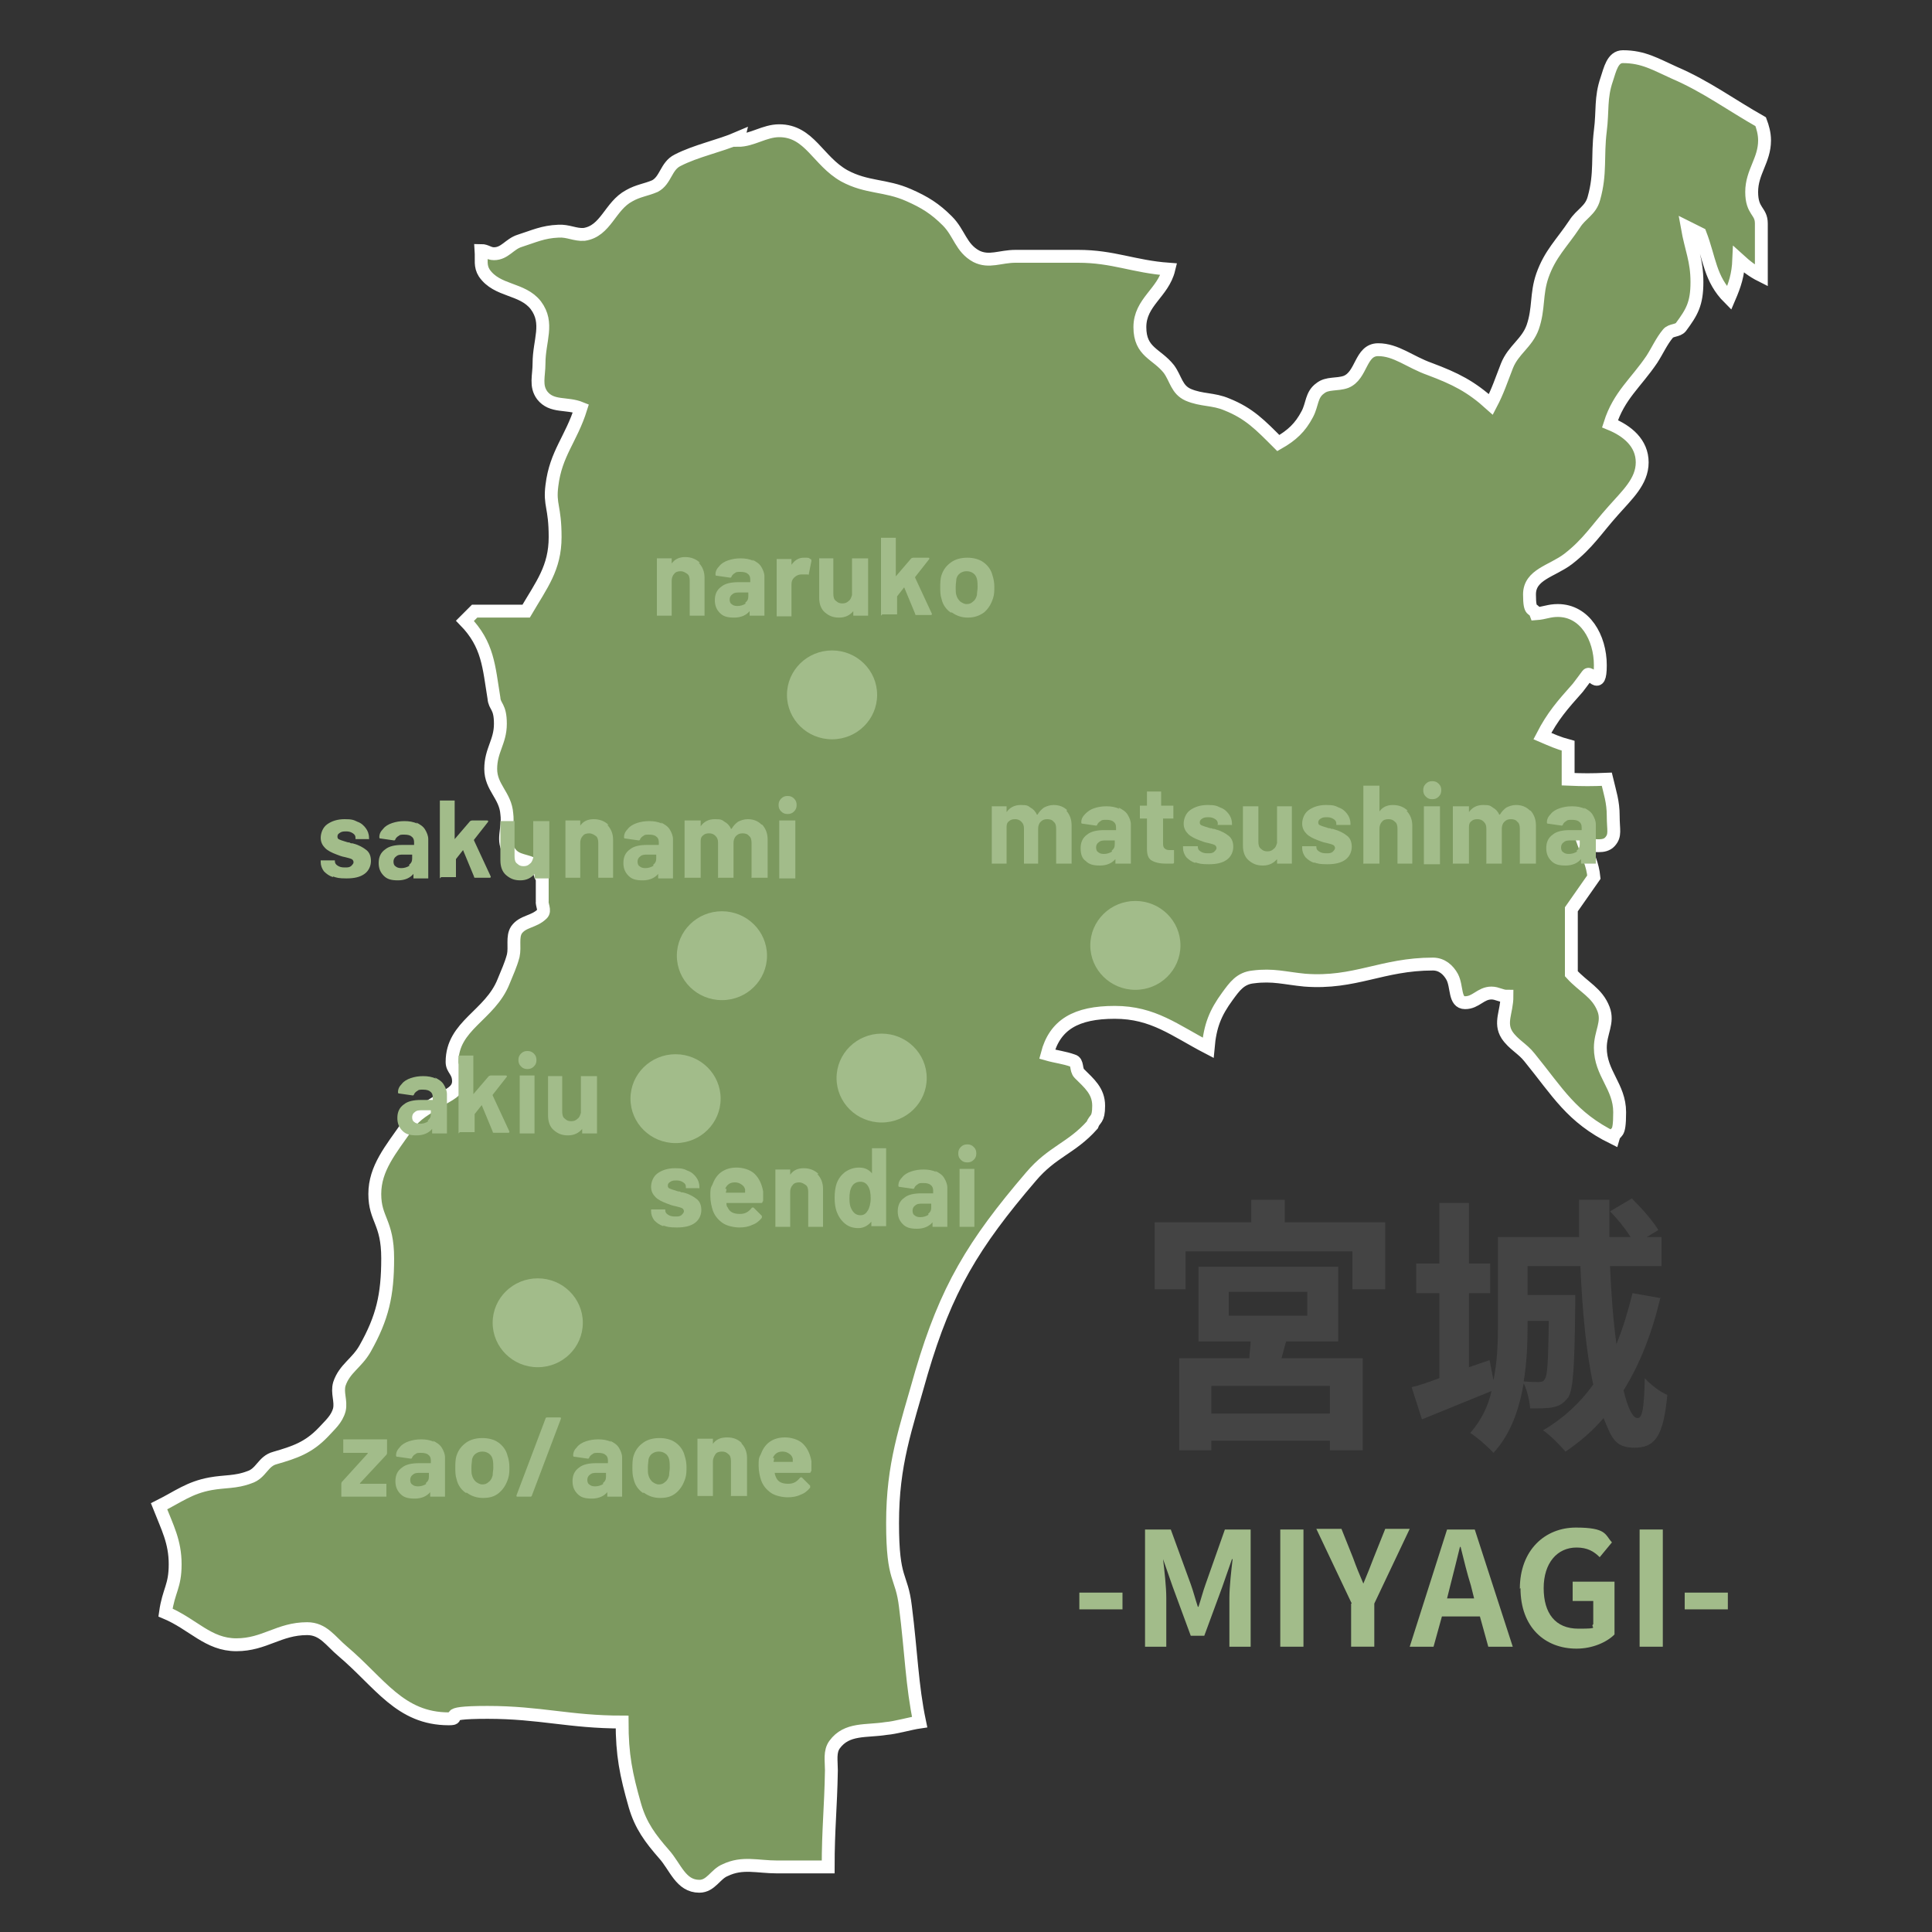 <?xml version="1.0" encoding="UTF-8"?>
<svg xmlns="http://www.w3.org/2000/svg" version="1.1" viewBox="0 0 300 300">
  <rect x="0" y="0" width="300" height="300" fill="#333333" stroke="none"/>
  <defs>
    <style>
      .cls-1 {
        fill: #444;
      }

      .cls-2 {
        fill: #7c995f;
        stroke: #fff;
        stroke-miterlimit: 22.9;
        stroke-width: 2px;
      }

      .cls-3 {
        fill: #a2bc8a;
      }
    </style>
  </defs>
  <!-- Generator: Adobe Illustrator 28.7.1, SVG Export Plug-In . SVG Version: 1.2.0 Build 142)  -->
  <g>
    <g id="_レイヤー_1" data-name="レイヤー_1">
      <path class="cls-2" d="M114.6,21.8c2.2,0,4.1-1.5,6.4-1.5,4.7,0,6,4.7,10.1,7,3.5,1.9,6.4,1.4,10,3,2.5,1.1,4.1,2.1,6,4,1.9,1.9,2.1,4.2,4.5,5.5,2,1,3.7,0,6.1,0h9.7c5.5,0,8.6,1.6,14.1,2-.9,3.7-4.5,5.1-4.5,9s2.6,4.1,4.5,6.5c1.1,1.5,1.2,3.2,3,4,2.1.9,3.9.6,6,1.5,3.5,1.4,5.2,3.2,8,6,2.1-1.2,3.4-2.4,4.5-4.5.8-1.5.6-3,2-4,1.1-.9,2.6-.5,4-1,2.5-1,2.2-5,5-5s4.9,1.9,8,3c4,1.5,6.4,2.7,9.5,5.5,1.1-2.1,1.6-3.7,2.5-6,1-2.5,3.1-3.5,4-6,1-2.9.5-5.1,1.5-8,1.2-3.4,3-5,5-8,1-1.6,2.5-2.1,3-4,1.1-3.9.5-6.4,1-10.5.4-3.1,0-5.1,1-8,.5-1.5.9-3.5,2.5-3.5,3.2,0,5.1,1.2,8,2.5,4.9,2.1,8.8,5,13.4,7.6h0c.3.8.6,1.8.6,2.9,0,3.1-2,4.9-2,8s1.5,2.9,1.5,4.9v8.1c-1.4-.7-2.4-1.5-3.5-2.5-.1,2.4-.6,3.9-1.5,6-3-3-3-6.1-4.5-10l-2-1c.6,3.4,1.5,5.1,1.5,8.5s-.8,4.7-2.5,7c-.5.6-1.5.4-2,1-1,1.2-1.6,2.6-2.5,4-2.5,3.7-5.1,5.6-6.5,10,2.7,1.1,5,3,5,6s-2.4,5.1-4.5,7.5c-2.6,2.9-3.9,5.1-7,7.5-2.5,1.9-6,2.4-6,5.5s.6,1.9,1,3c1.4-.1,2-.5,3.4-.5,4.2,0,6.6,4.2,6.6,8.5s-1.5.8-2,1.5c-.5.7-.9,1.2-1.5,2-2.4,2.7-3.9,4.4-5.5,7.5,1.4.6,2.5,1.1,4,1.5v5.2c2.4.1,3.6.1,6,0,.5,2.1,1,3.5,1,5.7s.4,3-.5,4c-.9,1-2.5.5-4,.5.6,1.7,1.3,3,1.5,5l-3.5,5v10c1.9,2.1,4,2.9,5,5.5.8,2.1-.5,3.6-.5,6,0,4,3,6,3,10s-.6,2.6-1,4c-6.5-3.2-8.6-7.1-13-12.5-1.1-1.4-2.5-2-3.5-3.5-1.2-1.9,0-3.6,0-6-.9,0-1.5-.5-2.4-.5-1.7,0-2.4,1.5-4.1,1.5s-1.2-2.5-2-4c-.6-1.1-1.6-2-3-2-7.9,0-12.1,3.1-19.9,2.5-3.1-.3-4.9-.9-8-.5-2,.2-2.9,1.5-4,3-1.9,2.6-2.7,4.6-3,8-5.2-2.7-8.5-5.5-14.5-5.5s-9.3,1.9-10.5,6.5c1.4.4,2.6.5,4,1,.8.2.4,1.4,1,2,1.5,1.5,3,2.7,3,5s-.6,1.9-1,3c-3.2,3.6-6.2,4.1-9.5,8-9,10.5-13.2,17.5-17,30.4-2.5,8.9-4.5,14.2-4.5,23.4s1.4,7.9,2,13c.9,7.1,1,12.2,2.2,17.9h0c-1.4.2-3.8.9-5.2,1-3.1.5-6.1-.1-8,2.5-.8,1.1-.5,2.5-.5,4-.1,5.9-.5,9.1-.5,15h-7.9c-3.1,0-5.4-.8-8.1.5-1.5.6-2.2,2.5-4,2.5-2.9,0-3.7-3-5.5-5-2.1-2.4-3.6-4.4-4.5-7.5-1.4-4.9-2-7.9-2-13-8.2,0-12.7-1.5-20.9-1.5s-3.6,1-6,1c-7.6,0-10.7-5.6-16.5-10.5-1.9-1.6-3-3.5-5.5-3.5-4.4,0-6.6,2.5-11,2.5s-6.7-3.2-11-5h0c.5-3.5,1.5-4,1.5-7.5s-1.2-5.7-2.5-9c3-1.5,4.7-2.9,8-3.5,2.2-.4,3.9-.2,6-1,1.9-.6,2.1-2.5,4-3,3.1-.9,5.2-1.6,7.5-4,1-1.1,2.1-2,2.5-3.5.3-1.4-.4-2.6,0-4,.8-2.4,2.7-3.2,4-5.5,2.7-4.8,3.5-8.3,3.5-14s-2-6-2-10,2.5-6.9,5-10.5c1.4-2,3-2.7,5-4,1.4-.9,3-1.4,3-3s-1-1.8-1-3c0-5.7,5.9-7.2,8-12.5.6-1.5,1.1-2.5,1.5-4,.3-1.4-.2-2.9.5-4,1-1.4,2.7-1.2,4-2.5.5-.5-.1-1.4,0-2v-3.5c-.5-.6-.4-1.6-1-2-1.4-.9-3-.6-4-2-1.4-1.9-.2-3.6-.5-6-.2-2.9-2.5-4.1-2.5-7s1.5-4.2,1.5-7-.9-2.6-1-4c-.8-4.9-.9-8.3-4.5-12l1.5-1.5h8c2.4-4.1,4.5-6.7,4.5-11.5s-.9-4.9-.5-8c.6-5,3-7.2,4.5-12-2.2-.9-4.5-.1-6-2-1.1-1.5-.5-3-.5-5,0-3.5,1.6-6.2-.5-9-2.1-2.7-6-2.1-8-5-.7-1.1-.4-2-.5-3.5h0c.8,0,1.2.5,2,.5,1.7,0,2.4-1.5,4-2,2.2-.7,3.6-1.4,6-1.5,1.5-.1,2.6.6,4,.5,3.4-.5,4-4.4,7-6,1.4-.8,2.6-.9,4-1.5,1.7-.9,1.7-3.1,3.5-4,2.9-1.5,6.5-2.2,9.5-3.5h0Z"/>
      <g>
        <path class="cls-1" d="M215.1,189.8v10.4h-5.1v-5.9h-25.9v5.9h-4.8v-10.4h15v-3.5h5.2v3.5h15.6ZM199,210.9h12.6v14.3h-5.1v-1.5h-18.4v1.5h-5v-14.3h10.9c0-.8.2-1.8.2-2.6h-8.1v-11.6h21.7v11.6h-8.1l-.7,2.6ZM206.5,215.2h-18.4v4.3h18.4v-4.3ZM190.8,204.3h12.2v-3.7h-12.2v3.7Z"/>
        <path class="cls-1" d="M257.8,201.6c-1.3,5.5-3.2,10.3-5.7,14.3.7,2.8,1.4,4.3,2.2,4.3s1-2,1.1-6.2c.9,1,2.3,2.1,3.5,2.6-.6,6.4-1.9,8.2-5.1,8.2s-3.6-1.8-4.8-4.6c-1.7,2-3.7,3.7-5.9,5.2-.7-.8-2.4-2.6-3.5-3.3,3.1-1.8,5.7-4.2,7.8-7.1-1.1-5-1.7-11.5-2-18.4h-8.2v4.5h7.4s0,1.1,0,1.7c-.1,9.3-.3,13-1.1,14.2-.7.9-1.3,1.3-2.3,1.5-.8.2-2.2.2-3.6.2-.1-1.3-.5-2.9-1-3.9-.7,4-2,7.9-4.7,10.8-.7-.8-2.5-2.4-3.6-3.1,1.7-1.9,2.8-4.2,3.3-6.5-3.7,1.5-7.6,3.1-10.8,4.4l-1.6-5c1.3-.3,2.7-.8,4.3-1.4v-13.2h-3.6v-4.6h3.6v-9.4h4.6v9.4h3.3v4.6h-3.3v11.5l3.2-1.1.6,3.1c.6-2.8.7-5.8.7-8.3v-13.9h12.6c0-2,0-3.9,0-5.8h4.7c0,2,0,3.9,0,5.8h3.3c-.8-1.3-2-2.8-3.2-4l3.4-2c1.5,1.5,3.3,3.5,4.1,4.9l-1.8,1.1h2.3v4.5h-8c.2,4.4.5,8.5,1,12.1,1-2.4,1.8-5.1,2.5-7.9l4.5.8ZM237.2,205.1v.8c0,2.6-.1,5.6-.6,8.6,1,.1,1.8.1,2.3.1s.8-.1,1-.5c.4-.6.5-2.8.6-9h-3.3Z"/>
      </g>
      <g>
        <path class="cls-3" d="M167.6,247.3h6.7v2.6h-6.7v-2.6Z"/>
        <path class="cls-3" d="M177.8,237.5h4l3.1,8.5c.4,1.1.7,2.3,1.1,3.5h.1c.4-1.2.7-2.4,1.1-3.5l3-8.5h4v18.2h-3.3v-7.6c0-1.7.3-4.3.5-6h-.1l-1.5,4.3-2.8,7.6h-2.1l-2.8-7.6-1.5-4.3h0c.2,1.7.5,4.3.5,6v7.6h-3.3v-18.2Z"/>
        <path class="cls-3" d="M198.8,237.5h3.6v18.2h-3.6v-18.2Z"/>
        <path class="cls-3" d="M209.9,249l-5.5-11.6h3.9l1.8,4.5c.5,1.4,1,2.6,1.6,4h0c.6-1.4,1.1-2.7,1.6-4l1.8-4.5h3.8l-5.5,11.6v6.7h-3.6v-6.7Z"/>
        <path class="cls-3" d="M224.7,237.5h4.3l5.9,18.2h-3.8l-1.3-4.7h-5.9l-1.3,4.7h-3.7l5.8-18.2ZM224.6,248.2h4.3l-.5-2c-.6-1.9-1.1-4-1.6-6h-.1c-.5,2-1,4.1-1.5,6l-.5,2Z"/>
        <path class="cls-3" d="M236,246.7c0-6,3.9-9.5,8.7-9.5s4.5,1.1,5.6,2.3l-1.9,2.3c-.9-.9-1.9-1.5-3.6-1.5-3,0-5.1,2.4-5.1,6.3s1.8,6.3,5.4,6.3,1.7-.2,2.3-.7v-3.6h-3.2v-3h6.5v8.2c-1.2,1.2-3.4,2.2-5.9,2.2-4.9,0-8.7-3.3-8.7-9.4Z"/>
        <path class="cls-3" d="M254.6,237.5h3.6v18.2h-3.6v-18.2Z"/>
        <path class="cls-3" d="M261.6,247.3h6.7v2.6h-6.7v-2.6Z"/>
      </g>
      <g>
        <path class="cls-3" d="M103,190.4c-.6-.2-1-.5-1.4-.9-.3-.4-.5-.9-.5-1.4v-.2c0,0,0-.1,0-.1s0,0,.1,0h2c0,0,.1,0,.1,0s0,0,0,.1h0c0,.3.1.5.4.7.3.2.6.3,1.1.3s.7,0,1-.2c.2-.2.4-.4.4-.6s-.1-.4-.3-.5-.6-.2-1-.3c-.6-.1-1-.3-1.3-.4-.8-.3-1.4-.6-1.8-1s-.7-.9-.7-1.6.3-1.6,1-2.1c.7-.5,1.6-.8,2.7-.8s1.4.1,2,.4c.6.2,1,.6,1.3,1s.5.9.5,1.5,0,.1,0,.2,0,0-.1,0h-1.9c0,0-.1,0-.1,0s0,0,0-.2c0-.3-.1-.5-.4-.7s-.6-.3-1-.3-.7,0-1,.2-.4.3-.4.6.1.4.4.5c.2.1.6.2,1.2.4.1,0,.3,0,.4.1s.3,0,.5.1c.8.2,1.5.6,2,1,.5.4.7,1,.7,1.7s-.3,1.5-1,2c-.7.5-1.6.7-2.8.7s-1.5-.1-2.1-.3Z"/>
        <path class="cls-3" d="M118.4,186.6c0,.1,0,.2-.2.2h-5.4c0,0,0,0,0,0,0,.2,0,.5.2.7.3.7.9,1,1.9,1,.8,0,1.3-.3,1.8-.9,0,0,0-.1.2-.1s0,0,.1,0l1.3,1.3c0,0,0,.1,0,.2s0,0,0,.1c-.4.5-.9.9-1.5,1.1-.6.3-1.3.4-2,.4s-1.9-.2-2.6-.7-1.2-1.1-1.5-1.9c-.2-.6-.4-1.4-.4-2.3s0-1.2.3-1.7c.3-.8.7-1.5,1.4-2,.7-.5,1.5-.7,2.4-.7s2.1.3,2.8,1c.7.7,1.1,1.6,1.3,2.7,0,.4,0,.9,0,1.5ZM112.8,184.6c0,.2,0,.3-.1.6,0,0,0,0,0,0h3c0,0,0,0,0,0,0-.3,0-.5,0-.5-.1-.4-.3-.6-.6-.8-.3-.2-.6-.3-1-.3-.7,0-1.2.3-1.5,1Z"/>
        <path class="cls-3" d="M126.9,182.3c.6.6.9,1.4.9,2.3v5.8c0,0,0,.1,0,.1,0,0,0,0-.1,0h-2.1c0,0-.1,0-.1,0s0,0,0-.1v-5.3c0-.5-.1-.9-.4-1.1s-.6-.4-1-.4-.8.1-1,.4c-.3.3-.4.7-.4,1.1v5.3c0,0,0,.1,0,.1s0,0-.1,0h-2.1c0,0-.1,0-.1,0s0,0,0-.1v-8.6c0,0,0-.1,0-.2,0,0,0,0,.1,0h2.1c0,0,.1,0,.1,0,0,0,0,0,0,.2v.6s0,0,0,0c0,0,0,0,0,0,.5-.7,1.2-1,2.1-1s1.7.3,2.3.9Z"/>
        <path class="cls-3" d="M135.3,178.3s0,0,.1,0h2.1c0,0,.1,0,.1,0s0,0,0,.1v11.9c0,0,0,.1,0,.1s0,0-.1,0h-2.1c0,0-.1,0-.1,0s0,0,0-.1v-.6s0,0,0,0c0,0,0,0,0,0-.5.6-1.2,1-2,1s-1.5-.2-2.1-.7c-.6-.5-1-1.1-1.3-1.9-.2-.6-.3-1.3-.3-2.1s.1-1.6.3-2.2c.3-.8.7-1.3,1.3-1.8.6-.4,1.3-.7,2.2-.7s1.5.3,2,.9c0,0,0,0,0,0,0,0,0,0,0,0v-3.8c0,0,0-.1,0-.1ZM135.2,186.1c0-.8-.1-1.4-.4-1.9-.3-.5-.7-.7-1.2-.7s-1,.2-1.3.7c-.3.5-.4,1.1-.4,1.9s.1,1.3.4,1.8c.3.5.7.8,1.3.8s.9-.3,1.2-.8c.2-.4.4-1,.4-1.8Z"/>
        <path class="cls-3" d="M145.2,181.8c.6.3,1.1.6,1.4,1.1.3.5.5,1,.5,1.5v6c0,0,0,.1,0,.1,0,0,0,0-.1,0h-2.1c0,0-.1,0-.1,0,0,0,0,0,0-.1v-.6s0,0,0,0,0,0,0,0c-.5.6-1.3,1-2.4,1s-1.7-.2-2.2-.7-.8-1.1-.8-2,.3-1.6,1-2.1c.6-.5,1.5-.7,2.7-.7h1.8c0,0,0,0,0,0v-.4c0-.4-.1-.7-.4-.9-.2-.2-.6-.3-1.1-.3s-.7,0-.9.2c-.2.1-.4.3-.5.5,0,.1-.1.2-.2.2l-2.1-.3c-.1,0-.2,0-.2-.2,0-.5.2-.9.6-1.3.3-.4.8-.7,1.4-.9.6-.2,1.2-.3,1.9-.3s1.4.1,2,.4ZM144.1,188.5c.4-.3.5-.6.5-1v-.6c0,0,0,0,0,0h-1.3c-.5,0-.9,0-1.2.3-.3.2-.4.5-.4.8s.1.6.3.7c.2.2.5.3.9.3s.9-.1,1.3-.4Z"/>
        <path class="cls-3" d="M149.2,180.1c-.3-.3-.4-.6-.4-1s.1-.7.4-1c.3-.3.6-.4,1-.4s.7.1,1,.4c.3.3.4.6.4,1s-.1.7-.4,1c-.3.3-.6.4-1,.4s-.7-.1-1-.4ZM149,190.5s0,0,0-.1v-8.7c0,0,0-.1,0-.2,0,0,0,0,.1,0h2.1c0,0,.1,0,.1,0,0,0,0,0,0,.2v8.7c0,0,0,.1,0,.1s0,0-.1,0h-2.1c0,0-.1,0-.1,0Z"/>
      </g>
      <g>
        <path class="cls-3" d="M67.5,167.3c.6.3,1.1.6,1.4,1.1.3.5.5,1,.5,1.5v6c0,0,0,.1,0,.1,0,0,0,0-.1,0h-2.1c0,0-.1,0-.1,0,0,0,0,0,0-.1v-.6s0,0,0,0,0,0,0,0c-.5.6-1.3,1-2.4,1s-1.7-.2-2.2-.7-.8-1.1-.8-2,.3-1.6,1-2.1c.6-.5,1.5-.7,2.7-.7h1.8c0,0,0,0,0,0v-.4c0-.4-.1-.7-.4-.9-.2-.2-.6-.3-1.1-.3s-.7,0-.9.2c-.2.1-.4.3-.5.5,0,.1-.1.2-.2.2l-2.1-.3c-.1,0-.2,0-.2-.2,0-.5.2-.9.6-1.3.3-.4.8-.7,1.4-.9.6-.2,1.2-.3,1.9-.3s1.4.1,2,.4ZM66.4,174c.4-.3.5-.6.5-1v-.6c0,0,0,0,0,0h-1.3c-.5,0-.9,0-1.2.3-.3.2-.4.5-.4.8s.1.6.3.7c.2.2.5.3.9.3s.9-.1,1.3-.4Z"/>
        <path class="cls-3" d="M71.2,176s0,0,0-.1v-11.9c0,0,0-.1,0-.1s0,0,.1,0h2.1c0,0,.1,0,.1,0s0,0,0,.1v5.9s0,0,0,0c0,0,0,0,0,0l2.4-2.8c0,0,.2-.1.3-.1h2.3c.1,0,.2,0,.2.1s0,0,0,.1l-2.2,2.8s0,0,0,.1l2.6,5.6s0,0,0,.1c0,0,0,.1-.2.1h-2.2c-.1,0-.2,0-.2-.2l-1.7-4.1s0,0,0,0,0,0,0,0l-1.1,1.4s0,0,0,.1v2.6c0,0,0,.1,0,.1s0,0-.1,0h-2.1c0,0-.1,0-.1,0Z"/>
        <path class="cls-3" d="M80.9,165.6c-.3-.3-.4-.6-.4-1s.1-.7.4-1c.3-.3.6-.4,1-.4s.7.1,1,.4c.3.3.4.6.4,1s-.1.7-.4,1-.6.4-1,.4-.7-.1-1-.4ZM80.7,176s0,0,0-.1v-8.7c0,0,0-.1,0-.2,0,0,0,0,.1,0h2.1c0,0,.1,0,.1,0,0,0,0,0,0,.2v8.7c0,0,0,.1,0,.1,0,0,0,0-.1,0h-2.1c0,0-.1,0-.1,0Z"/>
        <path class="cls-3" d="M90.4,167.1s0,0,.1,0h2.1c0,0,.1,0,.1,0,0,0,0,0,0,.2v8.6c0,0,0,.1,0,.1,0,0,0,0-.1,0h-2.1c0,0-.1,0-.1,0,0,0,0,0,0-.1v-.6s0,0,0,0,0,0,0,0c-.5.6-1.2,1-2.2,1s-1.6-.3-2.2-.8c-.6-.5-.9-1.3-.9-2.3v-5.9c0,0,0-.1,0-.2,0,0,0,0,.1,0h2c0,0,.1,0,.1,0,0,0,0,0,0,.2v5.3c0,.5.1.9.4,1.1.3.3.6.4,1,.4s.7-.1,1-.4c.3-.2.4-.6.5-.9v-5.5c0,0,0-.1,0-.2Z"/>
      </g>
      <g>
        <path class="cls-3" d="M53,232.4s0,0,0-.1v-1.9c0,0,0-.2.1-.3l4-4.4c0,0,0-.1,0-.1h-3.7c0,0-.1,0-.1,0,0,0,0,0,0-.1v-1.8c0,0,0-.1,0-.2,0,0,0,0,.1,0h6.6c0,0,.1,0,.1,0,0,0,0,0,0,.2v1.9c0,0,0,.2-.1.3l-4.1,4.4c0,0,0,.1,0,.1h4c0,0,.1,0,.1,0,0,0,0,0,0,.1v1.8c0,0,0,.1,0,.1,0,0,0,0-.1,0h-6.8c0,0-.1,0-.1,0Z"/>
        <path class="cls-3" d="M67.2,223.7c.6.3,1.1.6,1.4,1.1.3.5.5,1,.5,1.5v6c0,0,0,.1,0,.1,0,0,0,0-.1,0h-2.1c0,0-.1,0-.1,0,0,0,0,0,0-.1v-.6s0,0,0,0,0,0,0,0c-.5.6-1.3,1-2.4,1s-1.7-.2-2.2-.7-.8-1.1-.8-2,.3-1.6,1-2.1c.6-.5,1.5-.7,2.7-.7h1.8c0,0,0,0,0,0v-.4c0-.4-.1-.7-.4-.9-.2-.2-.6-.3-1.1-.3s-.7,0-.9.2c-.2.1-.4.3-.5.5,0,.1-.1.2-.2.2l-2.1-.3c-.1,0-.2,0-.2-.2,0-.5.2-.9.6-1.3.3-.4.8-.7,1.4-.9.6-.2,1.2-.3,1.9-.3s1.4.1,2,.4ZM66.1,230.3c.4-.3.5-.6.5-1v-.6c0,0,0,0,0,0h-1.3c-.5,0-.9,0-1.2.3-.3.2-.4.5-.4.8s.1.6.3.7c.2.2.5.3.9.3s.9-.1,1.3-.4Z"/>
        <path class="cls-3" d="M72.3,231.8c-.7-.5-1.2-1.2-1.4-2.1-.2-.6-.2-1.2-.2-1.8s0-1.3.2-1.9c.3-.9.8-1.5,1.5-2,.7-.5,1.6-.7,2.5-.7s1.8.2,2.5.7,1.2,1.2,1.4,2c.2.6.3,1.2.3,1.8s0,1.2-.2,1.8c-.3.9-.7,1.6-1.4,2.2s-1.5.8-2.5.8-1.8-.3-2.5-.8ZM75.9,230.1c.3-.2.5-.6.6-1,0-.4.1-.8.1-1.2s0-.9-.1-1.3c-.1-.4-.3-.7-.6-.9-.3-.2-.6-.3-1-.3s-.7.1-1,.3c-.3.2-.5.5-.6.9,0,.3-.1.7-.1,1.3s0,.9.1,1.2c.1.4.3.7.6,1,.3.2.6.4,1,.4s.7-.1,1-.4Z"/>
        <path class="cls-3" d="M80.2,232.2l4.5-11.9c0-.1.1-.2.2-.2h2c.2,0,.2,0,.2.2l-4.5,11.9c0,.1-.1.2-.2.2h-2c-.2,0-.2,0-.2-.2Z"/>
        <path class="cls-3" d="M94.7,223.7c.6.3,1.1.6,1.4,1.1.3.5.5,1,.5,1.5v6c0,0,0,.1,0,.1,0,0,0,0-.1,0h-2.1c0,0-.1,0-.1,0,0,0,0,0,0-.1v-.6s0,0,0,0,0,0,0,0c-.5.6-1.3,1-2.4,1s-1.7-.2-2.2-.7-.8-1.1-.8-2,.3-1.6,1-2.1c.6-.5,1.5-.7,2.7-.7h1.8c0,0,0,0,0,0v-.4c0-.4-.1-.7-.4-.9-.2-.2-.6-.3-1.1-.3s-.7,0-.9.2c-.2.1-.4.3-.5.5,0,.1-.1.2-.2.2l-2.1-.3c-.1,0-.2,0-.2-.2,0-.5.2-.9.6-1.3.3-.4.8-.7,1.4-.9.6-.2,1.2-.3,1.9-.3s1.4.1,2,.4ZM93.6,230.3c.4-.3.5-.6.5-1v-.6c0,0,0,0,0,0h-1.3c-.5,0-.9,0-1.2.3-.3.2-.4.5-.4.8s.1.6.3.7c.2.2.5.3.9.3s.9-.1,1.3-.4Z"/>
        <path class="cls-3" d="M99.8,231.8c-.7-.5-1.2-1.2-1.4-2.1-.2-.6-.2-1.2-.2-1.8s0-1.3.2-1.9c.3-.9.8-1.5,1.5-2,.7-.5,1.6-.7,2.5-.7s1.8.2,2.5.7,1.2,1.2,1.4,2c.2.6.3,1.2.3,1.8s0,1.2-.2,1.8c-.3.9-.7,1.6-1.4,2.2s-1.5.8-2.5.8-1.8-.3-2.5-.8ZM103.3,230.1c.3-.2.5-.6.6-1,0-.4.1-.8.1-1.2s0-.9-.1-1.3c-.1-.4-.3-.7-.6-.9-.3-.2-.6-.3-1-.3s-.7.1-1,.3c-.3.2-.5.5-.6.9,0,.3-.1.7-.1,1.3s0,.9.1,1.2c.1.4.3.7.6,1,.3.2.6.4,1,.4s.7-.1,1-.4Z"/>
        <path class="cls-3" d="M115.1,224.1c.6.6.9,1.4.9,2.3v5.8c0,0,0,.1,0,.1s0,0-.2,0h-2.1c0,0-.1,0-.2,0s0,0,0-.1v-5.3c0-.5-.1-.9-.4-1.1-.3-.3-.6-.4-1-.4s-.8.1-1,.4-.4.7-.4,1.1v5.3c0,0,0,.1,0,.1,0,0,0,0-.2,0h-2.1c0,0-.1,0-.1,0s0,0,0-.1v-8.6c0,0,0-.1,0-.2,0,0,0,0,.1,0h2.1c0,0,.1,0,.2,0,0,0,0,0,0,.2v.6s0,0,0,0,0,0,0,0c.5-.7,1.2-1,2.2-1s1.7.3,2.3.9Z"/>
        <path class="cls-3" d="M125.9,228.5c0,.1,0,.2-.2.2h-5.4c0,0,0,0,0,0,0,.2.1.5.2.7.3.7.9,1,1.9,1,.8,0,1.3-.3,1.8-.9,0,0,0-.1.2-.1s0,0,.1,0l1.3,1.3c0,0,0,.1,0,.2s0,0,0,.1c-.4.5-.9.9-1.5,1.1-.6.3-1.3.4-2,.4s-1.9-.2-2.6-.7c-.7-.5-1.2-1.1-1.5-1.9-.2-.6-.4-1.4-.4-2.3s0-1.2.3-1.7c.3-.8.7-1.5,1.4-2,.7-.5,1.5-.7,2.4-.7s2.1.3,2.8,1c.7.7,1.1,1.6,1.3,2.7,0,.4,0,.9,0,1.5ZM120.2,226.4c0,.2,0,.3-.1.6,0,0,0,0,0,0h3c0,0,0,0,0,0,0-.3,0-.5,0-.5-.1-.4-.3-.6-.6-.8-.3-.2-.6-.3-1-.3-.7,0-1.2.3-1.5,1Z"/>
      </g>
      <g>
        <path class="cls-3" d="M165.6,125.9c.5.6.8,1.3.8,2.3v5.8c0,0,0,.1,0,.1,0,0,0,0-.2,0h-2.1c0,0-.1,0-.1,0s0,0,0-.1v-5.3c0-.5-.1-.9-.4-1.1-.2-.3-.6-.4-1-.4s-.7.1-1,.4c-.3.3-.4.7-.4,1.1v5.3c0,0,0,.1,0,.1s0,0-.1,0h-2c0,0-.1,0-.1,0s0,0,0-.1v-5.3c0-.5-.1-.8-.4-1.1-.3-.3-.6-.4-1-.4s-.7.1-.9.3c-.3.2-.4.5-.4.9v5.6c0,0,0,.1,0,.1s0,0-.1,0h-2.1c0,0-.1,0-.1,0s0,0,0-.1v-8.6c0,0,0-.1,0-.2,0,0,0,0,.1,0h2.1c0,0,.1,0,.1,0,0,0,0,0,0,.2v.7s0,0,0,0c0,0,0,0,0,0,.5-.7,1.2-1.1,2.2-1.1s1.1.1,1.5.4c.4.2.8.6,1,1.1,0,0,0,0,.1,0,.3-.5.6-.8,1-1.1.4-.2.9-.4,1.5-.4.9,0,1.6.3,2.1.8Z"/>
        <path class="cls-3" d="M173.7,125.4c.6.3,1.1.6,1.4,1.1.3.5.5,1,.5,1.5v6c0,0,0,.1,0,.1,0,0,0,0-.2,0h-2.1c0,0-.1,0-.1,0s0,0,0-.1v-.6s0,0,0,0,0,0,0,0c-.5.6-1.3,1-2.4,1s-1.7-.2-2.2-.7c-.6-.4-.8-1.1-.8-2s.3-1.6,1-2.1c.6-.5,1.5-.7,2.7-.7h1.8c0,0,0,0,0,0v-.4c0-.4-.1-.7-.4-.9-.2-.2-.6-.3-1.1-.3s-.7,0-.9.2c-.2.1-.4.3-.5.5,0,.1-.1.2-.2.2l-2.1-.3c-.1,0-.2,0-.2-.2,0-.5.2-.9.6-1.3s.8-.7,1.4-.9c.6-.2,1.2-.3,1.9-.3s1.4.1,2,.4ZM172.6,132.1c.4-.3.5-.6.5-1v-.6c0,0,0,0,0,0h-1.3c-.5,0-.9,0-1.2.3-.3.2-.4.5-.4.8s.1.6.3.7c.2.2.5.3.9.3s.9-.1,1.3-.4Z"/>
        <path class="cls-3" d="M182.5,127.1s0,0-.2,0h-1.7c0,0,0,0,0,0v3.7c0,.4,0,.7.2.9.2.2.4.3.8.3h.6c0,0,.1,0,.1,0,0,0,0,0,0,.2v1.7c0,.1,0,.2-.2.2-.5,0-.8,0-1.1,0-1,0-1.7-.2-2.2-.5s-.7-.9-.7-1.8v-4.7c0,0,0,0,0,0h-1c0,0-.1,0-.1,0s0,0,0-.2v-1.6c0,0,0-.1,0-.2,0,0,0,0,.1,0h1c0,0,0,0,0,0v-2.1c0,0,0-.1,0-.1s0,0,.1,0h2c0,0,.1,0,.1,0s0,0,0,.1v2.1c0,0,0,0,0,0h1.7c0,0,.1,0,.2,0,0,0,0,0,0,.2v1.6c0,0,0,.1,0,.2Z"/>
        <path class="cls-3" d="M185.6,134c-.6-.2-1-.5-1.4-.9-.3-.4-.5-.9-.5-1.4v-.2c0,0,0-.1,0-.1s0,0,.2,0h2c0,0,.1,0,.1,0s0,0,0,.1h0c0,.3.1.5.4.7.3.2.6.3,1.1.3s.7,0,1-.2c.2-.2.4-.4.4-.6s-.1-.4-.3-.5c-.2-.1-.6-.2-1-.3-.6-.1-1-.3-1.3-.4-.8-.3-1.4-.6-1.8-1s-.7-.9-.7-1.6.3-1.6,1-2.1c.7-.5,1.6-.8,2.7-.8s1.4.1,2,.4c.6.2,1,.6,1.3,1,.3.4.5.9.5,1.5s0,.1,0,.2,0,0-.1,0h-1.9c0,0-.1,0-.2,0s0,0,0-.2c0-.3-.1-.5-.4-.7-.3-.2-.6-.3-1-.3s-.7,0-1,.2c-.2.1-.4.3-.4.6s.1.4.4.5c.2.1.6.2,1.2.4.1,0,.3,0,.4.1.2,0,.3,0,.5.1.8.2,1.5.6,2,1s.7,1,.7,1.7-.3,1.5-1,2c-.7.5-1.6.7-2.8.7s-1.5-.1-2.1-.3Z"/>
        <path class="cls-3" d="M198.3,125.2s0,0,.1,0h2.1c0,0,.1,0,.1,0,0,0,0,0,0,.2v8.6c0,0,0,.1,0,.1s0,0-.1,0h-2.1c0,0-.1,0-.1,0,0,0,0,0,0-.1v-.6s0,0,0,0,0,0,0,0c-.5.6-1.2,1-2.2,1s-1.6-.3-2.2-.8c-.6-.5-.9-1.3-.9-2.3v-5.9c0,0,0-.1,0-.2,0,0,0,0,.2,0h2c0,0,.1,0,.2,0,0,0,0,0,0,.2v5.3c0,.5.1.9.4,1.1.3.3.6.4,1,.4s.7-.1,1-.4c.3-.2.4-.6.5-.9v-5.5c0,0,0-.1,0-.2Z"/>
        <path class="cls-3" d="M204.1,134c-.6-.2-1-.5-1.4-.9-.3-.4-.5-.9-.5-1.4v-.2c0,0,0-.1,0-.1s0,0,.1,0h2c0,0,.1,0,.1,0s0,0,0,.1h0c0,.3.1.5.4.7.3.2.6.3,1.1.3s.7,0,1-.2c.2-.2.4-.4.4-.6s-.1-.4-.3-.5c-.2-.1-.6-.2-1-.3-.6-.1-1-.3-1.3-.4-.8-.3-1.4-.6-1.8-1s-.7-.9-.7-1.6.3-1.6,1-2.1c.7-.5,1.6-.8,2.7-.8s1.4.1,2,.4c.6.2,1,.6,1.3,1s.5.9.5,1.5,0,.1,0,.2c0,0,0,0-.2,0h-1.9c0,0-.1,0-.1,0s0,0,0-.2c0-.3-.1-.5-.4-.7-.3-.2-.6-.3-1-.3s-.7,0-1,.2c-.2.1-.4.3-.4.6s.1.4.4.5c.2.1.6.2,1.2.4.1,0,.3,0,.4.1.2,0,.3,0,.5.1.8.2,1.5.6,2,1,.5.4.7,1,.7,1.7s-.3,1.5-1,2c-.7.5-1.6.7-2.8.7s-1.5-.1-2.1-.3Z"/>
        <path class="cls-3" d="M218.4,125.9c.6.6.9,1.4.9,2.3v5.8c0,0,0,.1,0,.1s0,0-.1,0h-2.1c0,0-.1,0-.1,0,0,0,0,0,0-.1v-5.3c0-.5-.1-.9-.4-1.1-.3-.3-.6-.4-1-.4s-.8.1-1,.4c-.3.3-.4.7-.4,1.1v5.3c0,0,0,.1,0,.1,0,0,0,0-.2,0h-2.1c0,0-.1,0-.2,0s0,0,0-.1v-11.9c0,0,0-.1,0-.1s0,0,.2,0h2.1c0,0,.1,0,.2,0,0,0,0,0,0,.1v3.9s0,0,0,0,0,0,0,0c.5-.7,1.2-1,2.1-1s1.7.3,2.3.9Z"/>
        <path class="cls-3" d="M221.4,123.7c-.3-.3-.4-.6-.4-1s.1-.7.4-1,.6-.4,1-.4.7.1,1,.4.4.6.4,1-.1.7-.4,1c-.3.3-.6.4-1,.4s-.7-.1-1-.4ZM221.1,134.2s0,0,0-.1v-8.7c0,0,0-.1,0-.2,0,0,0,0,.2,0h2.1c0,0,.1,0,.2,0,0,0,0,0,0,.2v8.7c0,0,0,.1,0,.1s0,0-.2,0h-2.1c0,0-.1,0-.2,0Z"/>
        <path class="cls-3" d="M237.7,125.9c.5.6.8,1.3.8,2.3v5.8c0,0,0,.1,0,.1,0,0,0,0-.2,0h-2.1c0,0-.1,0-.2,0s0,0,0-.1v-5.3c0-.5-.1-.9-.4-1.1-.2-.3-.6-.4-1-.4s-.7.1-1,.4c-.3.3-.4.7-.4,1.1v5.3c0,0,0,.1,0,.1,0,0,0,0-.2,0h-2c0,0-.1,0-.2,0s0,0,0-.1v-5.3c0-.5-.1-.8-.4-1.1-.3-.3-.6-.4-1-.4s-.7.1-.9.3c-.3.2-.4.5-.4.9v5.6c0,0,0,.1,0,.1,0,0,0,0-.2,0h-2.1c0,0-.1,0-.2,0s0,0,0-.1v-8.6c0,0,0-.1,0-.2,0,0,0,0,.2,0h2.1c0,0,.1,0,.2,0,0,0,0,0,0,.2v.7s0,0,0,0c0,0,0,0,0,0,.5-.7,1.2-1.1,2.2-1.1s1.1.1,1.5.4c.4.2.8.6,1,1.1,0,0,0,0,.1,0,.3-.5.6-.8,1-1.1.4-.2.9-.4,1.5-.4.9,0,1.6.3,2.1.8Z"/>
        <path class="cls-3" d="M245.9,125.4c.6.3,1.1.6,1.4,1.1.3.5.5,1,.5,1.5v6c0,0,0,.1,0,.1s0,0-.1,0h-2.1c0,0-.1,0-.1,0s0,0,0-.1v-.6s0,0,0,0c0,0,0,0,0,0-.5.6-1.3,1-2.4,1s-1.7-.2-2.2-.7-.8-1.1-.8-2,.3-1.6,1-2.1c.6-.5,1.5-.7,2.7-.7h1.8c0,0,0,0,0,0v-.4c0-.4-.1-.7-.4-.9-.2-.2-.6-.3-1.1-.3s-.7,0-.9.2c-.2.1-.4.3-.5.5,0,.1-.1.2-.2.2l-2.1-.3c-.1,0-.2,0-.2-.2,0-.5.2-.9.6-1.3.3-.4.8-.7,1.4-.9.6-.2,1.2-.3,1.9-.3s1.4.1,2,.4ZM244.8,132.1c.4-.3.5-.6.5-1v-.6c0,0,0,0,0,0h-1.3c-.5,0-.9,0-1.2.3-.3.2-.4.5-.4.8s.1.6.3.7c.2.2.5.3.9.3s.9-.1,1.3-.4Z"/>
      </g>
      <g>
        <path class="cls-3" d="M51.7,136.2c-.6-.2-1-.5-1.4-.9-.3-.4-.5-.9-.5-1.4v-.2c0,0,0-.1,0-.1s0,0,.1,0h2c0,0,.1,0,.1,0s0,0,0,.1h0c0,.3.1.5.4.7.3.2.6.3,1.1.3s.7,0,1-.2c.2-.2.4-.4.4-.6s-.1-.4-.3-.5-.6-.2-1-.3c-.6-.1-1-.3-1.3-.4-.8-.3-1.4-.6-1.8-1s-.7-.9-.7-1.6.3-1.6,1-2.1c.7-.5,1.6-.8,2.7-.8s1.4.1,2,.4c.6.2,1,.6,1.3,1s.5.9.5,1.5,0,.1,0,.2,0,0-.1,0h-1.9c0,0-.1,0-.1,0s0,0,0-.2c0-.3-.1-.5-.4-.7s-.6-.3-1-.3-.7,0-1,.2-.4.3-.4.6.1.4.4.5c.2.1.6.2,1.2.4.1,0,.3,0,.4.1s.3,0,.5.1c.8.2,1.5.6,2,1,.5.4.7,1,.7,1.7s-.3,1.5-1,2c-.7.5-1.6.7-2.8.7s-1.5-.1-2.1-.3Z"/>
        <path class="cls-3" d="M64.6,127.7c.6.3,1.1.6,1.4,1.1.3.5.5,1,.5,1.5v6c0,0,0,.1,0,.1,0,0,0,0-.1,0h-2.1c0,0-.1,0-.1,0,0,0,0,0,0-.1v-.6s0,0,0,0,0,0,0,0c-.5.6-1.3,1-2.4,1s-1.7-.2-2.2-.7-.8-1.1-.8-2,.3-1.6,1-2.1c.6-.5,1.5-.7,2.7-.7h1.8c0,0,0,0,0,0v-.4c0-.4-.1-.7-.4-.9-.2-.2-.6-.3-1.1-.3s-.7,0-.9.2c-.2.1-.4.3-.5.5,0,.1-.1.2-.2.2l-2.1-.3c-.1,0-.2,0-.2-.2,0-.5.2-.9.6-1.3.3-.4.8-.7,1.4-.9.6-.2,1.2-.3,1.9-.3s1.4.1,2,.4ZM63.5,134.3c.4-.3.5-.6.5-1v-.6c0,0,0,0,0,0h-1.3c-.5,0-.9,0-1.2.3-.3.2-.4.5-.4.8s.1.6.3.7c.2.2.5.3.9.3s.9-.1,1.3-.4Z"/>
        <path class="cls-3" d="M68.3,136.4s0,0,0-.1v-11.9c0,0,0-.1,0-.1s0,0,.1,0h2.1c0,0,.1,0,.1,0s0,0,0,.1v5.9s0,0,0,0c0,0,0,0,0,0l2.4-2.8c0,0,.2-.1.3-.1h2.3c.1,0,.2,0,.2.1s0,0,0,.1l-2.2,2.8s0,0,0,.1l2.6,5.6s0,0,0,.1c0,0,0,.1-.2.1h-2.2c-.1,0-.2,0-.2-.2l-1.7-4.1s0,0,0,0,0,0,0,0l-1.1,1.4s0,0,0,.1v2.6c0,0,0,.1,0,.1s0,0-.1,0h-2.1c0,0-.1,0-.1,0Z"/>
        <path class="cls-3" d="M83,127.5s0,0,.1,0h2.1c0,0,.1,0,.1,0,0,0,0,0,0,.2v8.6c0,0,0,.1,0,.1,0,0,0,0-.1,0h-2.1c0,0-.1,0-.1,0,0,0,0,0,0-.1v-.6s0,0,0,0,0,0,0,0c-.5.6-1.2,1-2.2,1s-1.6-.3-2.2-.8c-.6-.5-.9-1.3-.9-2.3v-5.9c0,0,0-.1,0-.2,0,0,0,0,.1,0h2c0,0,.1,0,.1,0,0,0,0,0,0,.2v5.3c0,.5.1.9.4,1.1.3.3.6.4,1,.4s.7-.1,1-.4c.3-.2.4-.6.5-.9v-5.5c0,0,0-.1,0-.2Z"/>
        <path class="cls-3" d="M94.3,128.1c.6.6.9,1.4.9,2.3v5.8c0,0,0,.1,0,.1,0,0,0,0-.1,0h-2.1c0,0-.1,0-.1,0s0,0,0-.1v-5.3c0-.5-.1-.9-.4-1.1s-.6-.4-1-.4-.8.1-1,.4c-.3.3-.4.7-.4,1.1v5.3c0,0,0,.1,0,.1s0,0-.1,0h-2.1c0,0-.1,0-.1,0s0,0,0-.1v-8.6c0,0,0-.1,0-.2,0,0,0,0,.1,0h2.1c0,0,.1,0,.1,0,0,0,0,0,0,.2v.6s0,0,0,0c0,0,0,0,0,0,.5-.7,1.2-1,2.1-1s1.7.3,2.3.9Z"/>
        <path class="cls-3" d="M102.6,127.7c.6.3,1.1.6,1.4,1.1.3.5.5,1,.5,1.5v6c0,0,0,.1,0,.1,0,0,0,0-.1,0h-2.1c0,0-.1,0-.1,0,0,0,0,0,0-.1v-.6s0,0,0,0,0,0,0,0c-.5.6-1.3,1-2.4,1s-1.7-.2-2.2-.7-.8-1.1-.8-2,.3-1.6,1-2.1c.6-.5,1.5-.7,2.7-.7h1.8c0,0,0,0,0,0v-.4c0-.4-.1-.7-.4-.9-.2-.2-.6-.3-1.1-.3s-.7,0-.9.2c-.2.1-.4.3-.5.5,0,.1-.1.2-.2.2l-2.1-.3c-.1,0-.2,0-.2-.2,0-.5.2-.9.6-1.3.3-.4.8-.7,1.4-.9.6-.2,1.2-.3,1.9-.3s1.4.1,2,.4ZM101.4,134.3c.4-.3.5-.6.5-1v-.6c0,0,0,0,0,0h-1.3c-.5,0-.9,0-1.2.3-.3.2-.4.5-.4.8s.1.6.3.7c.2.2.5.3.9.3s.9-.1,1.3-.4Z"/>
        <path class="cls-3" d="M118.4,128.1c.5.6.8,1.3.8,2.3v5.8c0,0,0,.1,0,.1,0,0,0,0-.2,0h-2.1c0,0-.1,0-.2,0s0,0,0-.1v-5.3c0-.5-.1-.9-.4-1.1-.2-.3-.6-.4-1-.4s-.7.1-1,.4c-.3.3-.4.7-.4,1.1v5.3c0,0,0,.1,0,.1,0,0,0,0-.2,0h-2c0,0-.1,0-.2,0s0,0,0-.1v-5.3c0-.5-.1-.8-.4-1.1-.3-.3-.6-.4-1-.4s-.7.1-.9.3c-.3.2-.4.5-.4.9v5.6c0,0,0,.1,0,.1,0,0,0,0-.2,0h-2.1c0,0-.1,0-.2,0s0,0,0-.1v-8.6c0,0,0-.1,0-.2,0,0,0,0,.2,0h2.1c0,0,.1,0,.2,0,0,0,0,0,0,.2v.7s0,0,0,0c0,0,0,0,0,0,.5-.7,1.2-1.1,2.2-1.1s1.1.1,1.5.4c.4.2.8.6,1,1.1,0,0,0,0,.1,0,.3-.5.6-.8,1-1.1.4-.2.9-.4,1.5-.4.9,0,1.6.3,2.1.8Z"/>
        <path class="cls-3" d="M121.3,126c-.3-.3-.4-.6-.4-1s.1-.7.4-1,.6-.4,1-.4.7.1,1,.4.4.6.4,1-.1.7-.4,1c-.3.3-.6.4-1,.4s-.7-.1-1-.4ZM121,136.4s0,0,0-.1v-8.7c0,0,0-.1,0-.2,0,0,0,0,.2,0h2.1c0,0,.1,0,.2,0,0,0,0,0,0,.2v8.7c0,0,0,.1,0,.1s0,0-.2,0h-2.1c0,0-.1,0-.2,0Z"/>
      </g>
      <g>
        <path class="cls-3" d="M108.5,87.4c.6.6.9,1.4.9,2.3v5.8c0,0,0,.1,0,.1,0,0,0,0-.1,0h-2.1c0,0-.1,0-.1,0s0,0,0-.1v-5.3c0-.5-.1-.9-.4-1.1s-.6-.4-1-.4-.8.1-1,.4c-.3.3-.4.7-.4,1.1v5.3c0,0,0,.1,0,.1s0,0-.1,0h-2.1c0,0-.1,0-.1,0s0,0,0-.1v-8.6c0,0,0-.1,0-.2,0,0,0,0,.1,0h2.1c0,0,.1,0,.1,0,0,0,0,0,0,.2v.6s0,0,0,0c0,0,0,0,0,0,.5-.7,1.2-1,2.1-1s1.7.3,2.3.9Z"/>
        <path class="cls-3" d="M116.8,86.9c.6.3,1.1.6,1.4,1.1.3.5.5,1,.5,1.5v6c0,0,0,.1,0,.1,0,0,0,0-.1,0h-2.1c0,0-.1,0-.1,0,0,0,0,0,0-.1v-.6s0,0,0,0,0,0,0,0c-.5.6-1.3,1-2.4,1s-1.7-.2-2.2-.7-.8-1.1-.8-2,.3-1.6,1-2.1c.6-.5,1.5-.7,2.7-.7h1.8c0,0,0,0,0,0v-.4c0-.4-.1-.7-.4-.9-.2-.2-.6-.3-1.1-.3s-.7,0-.9.2c-.2.1-.4.3-.5.5,0,.1-.1.2-.2.2l-2.1-.3c-.1,0-.2,0-.2-.2,0-.5.2-.9.6-1.3.3-.4.8-.7,1.4-.9.6-.2,1.2-.3,1.9-.3s1.4.1,2,.4ZM115.7,93.6c.4-.3.5-.6.5-1v-.6c0,0,0,0,0,0h-1.3c-.5,0-.9,0-1.2.3-.3.2-.4.5-.4.8s.1.6.3.7c.2.2.5.3.9.3s.9-.1,1.3-.4Z"/>
        <path class="cls-3" d="M125.9,86.8c0,0,.1.1.1.3l-.4,2c0,.1,0,.2-.2.1-.2,0-.4,0-.6,0s-.2,0-.4,0c-.4,0-.8.2-1.1.5-.3.3-.4.6-.4,1.1v4.8c0,0,0,.1,0,.1s0,0-.1,0h-2.1c0,0-.1,0-.1,0s0,0,0-.1v-8.6c0,0,0-.1,0-.2,0,0,0,0,.1,0h2.1c0,0,.1,0,.1,0,0,0,0,0,0,.2v.7s0,0,0,0c0,0,0,0,0,0,.5-.7,1.1-1.1,1.9-1.1s.8,0,1,.2Z"/>
        <path class="cls-3" d="M132.5,86.7s0,0,.1,0h2.1c0,0,.1,0,.1,0,0,0,0,0,0,.2v8.6c0,0,0,.1,0,.1,0,0,0,0-.1,0h-2.1c0,0-.1,0-.1,0,0,0,0,0,0-.1v-.6s0,0,0,0,0,0,0,0c-.5.6-1.2,1-2.2,1s-1.6-.3-2.2-.8c-.6-.5-.9-1.3-.9-2.3v-5.9c0,0,0-.1,0-.2,0,0,0,0,.1,0h2c0,0,.1,0,.1,0,0,0,0,0,0,.2v5.3c0,.5.1.9.4,1.1.3.3.6.4,1,.4s.7-.1,1-.4c.3-.2.4-.6.5-.9v-5.5c0,0,0-.1,0-.2Z"/>
        <path class="cls-3" d="M136.8,95.6s0,0,0-.1v-11.9c0,0,0-.1,0-.1s0,0,.1,0h2.1c0,0,.1,0,.1,0s0,0,0,.1v5.9s0,0,0,0c0,0,0,0,0,0l2.4-2.8c0,0,.2-.1.3-.1h2.3c.1,0,.2,0,.2.1s0,0,0,.1l-2.2,2.8s0,0,0,.1l2.6,5.6s0,0,0,.1c0,0,0,.1-.2.1h-2.2c-.1,0-.2,0-.2-.2l-1.7-4.1s0,0,0,0,0,0,0,0l-1.1,1.4s0,0,0,.1v2.6c0,0,0,.1,0,.1s0,0-.1,0h-2.1c0,0-.1,0-.1,0Z"/>
        <path class="cls-3" d="M147.6,95.1c-.7-.5-1.2-1.2-1.4-2.1-.2-.6-.2-1.2-.2-1.8s0-1.3.2-1.9c.3-.9.8-1.5,1.5-2,.7-.5,1.6-.7,2.5-.7s1.8.2,2.5.7c.7.5,1.2,1.2,1.4,2,.2.6.3,1.2.3,1.8s0,1.2-.2,1.8c-.3.9-.7,1.6-1.4,2.2-.7.5-1.5.8-2.5.8s-1.8-.3-2.5-.8ZM151.1,93.4c.3-.2.5-.6.6-1,0-.4.1-.8.1-1.2s0-.9-.1-1.3c-.1-.4-.3-.7-.6-.9-.3-.2-.6-.3-1-.3s-.7.1-1,.3c-.3.2-.5.5-.6.9,0,.3-.1.7-.1,1.3s0,.9.1,1.2c.1.4.3.7.6,1,.3.2.6.4,1,.4s.7-.1,1-.4Z"/>
      </g>
      <ellipse class="cls-3" cx="136.9" cy="167.4" rx="7" ry="6.9"/>
      <ellipse class="cls-3" cx="176.3" cy="146.8" rx="7" ry="6.9"/>
      <ellipse class="cls-3" cx="112.1" cy="148.4" rx="7" ry="6.9"/>
      <ellipse class="cls-3" cx="129.2" cy="107.9" rx="7" ry="6.9"/>
      <ellipse class="cls-3" cx="104.9" cy="170.6" rx="7" ry="6.9"/>
      <ellipse class="cls-3" cx="83.5" cy="205.4" rx="7" ry="6.9"/>
    </g>
  </g>
</svg>